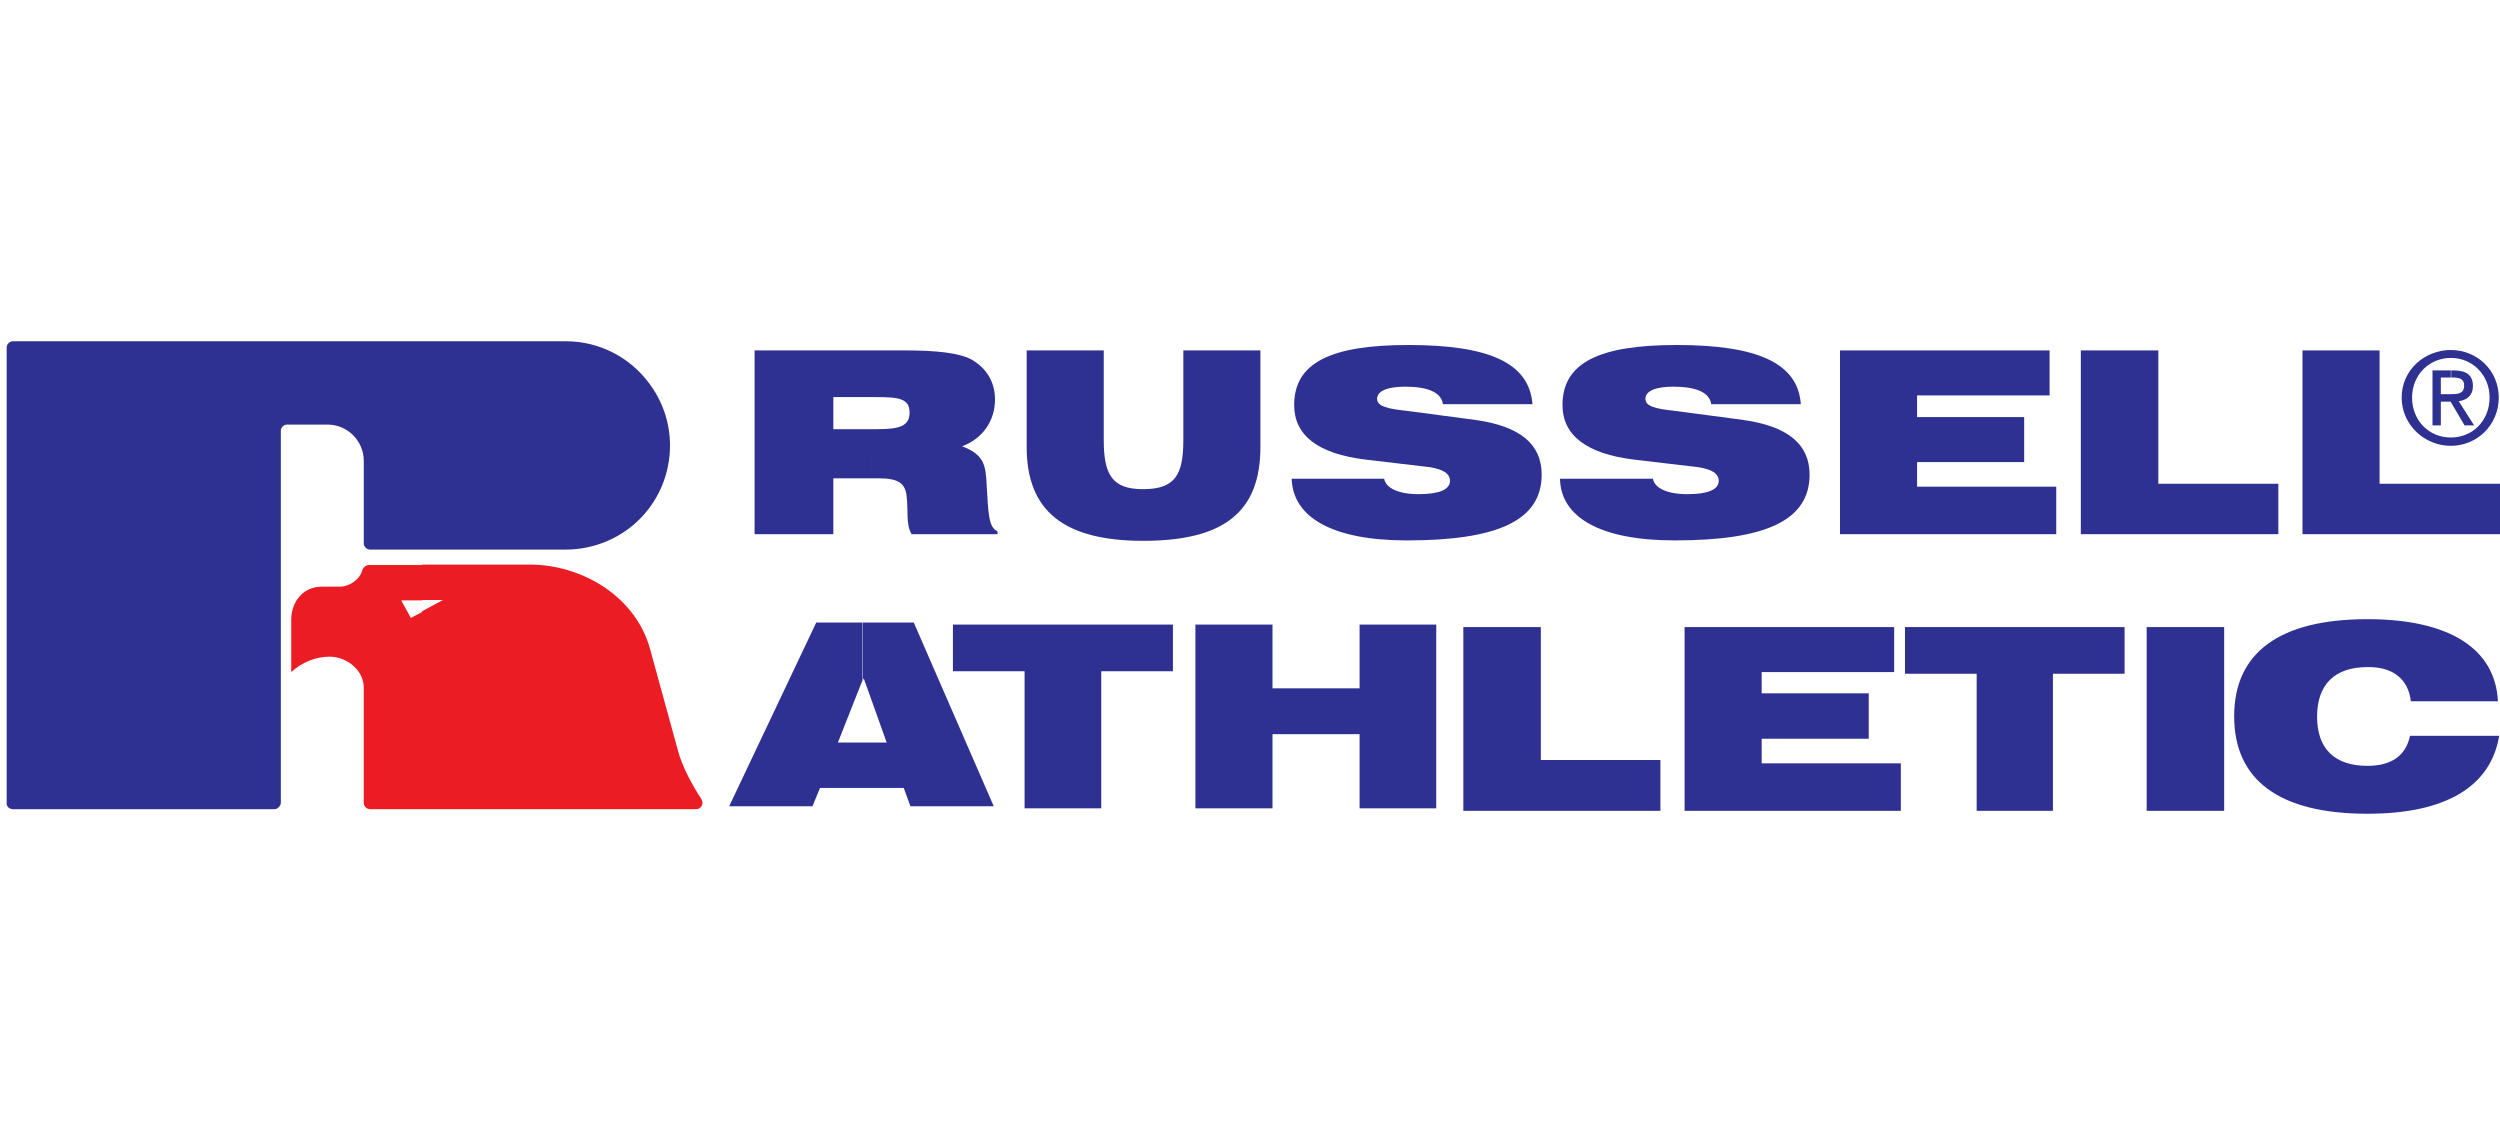 <?xml version="1.0" encoding="utf-8"?>
<!-- Generator: Adobe Illustrator 27.0.1, SVG Export Plug-In . SVG Version: 6.00 Build 0)  -->
<svg version="1.1" id="Layer_1" xmlns="http://www.w3.org/2000/svg" xmlns:xlink="http://www.w3.org/1999/xlink" x="0px" y="0px"
	 viewBox="0 0 600 270" style="enable-background:new 0 0 600 270;" xml:space="preserve">
<style type="text/css">
	.st0{fill-rule:evenodd;clip-rule:evenodd;fill:#EC1C24;}
	.st1{fill-rule:evenodd;clip-rule:evenodd;fill:#2E3191;}
</style>
<path class="st0" d="M156,155.7l6.7,24.4c1,3.9,3.5,8.4,5.7,11.8c0.1,0.2,0.2,0.5,0.2,0.8c0,0.8-0.7,1.5-1.5,1.5h-65.8v-47.5l5-2.7
	h-5v-8.5h26C140.1,135.6,152.6,143.4,156,155.7L156,155.7L156,155.7z M101.3,194.2H88.8c-0.8,0-1.5-0.7-1.5-1.5v-27.7
	c0-4.1-4-7.4-8.2-7.4c-3.4,0-6.7,1.4-9.2,3.7l0-12.6c0-4.2,2.8-7.9,7.3-7.9h4.3c2.4,0,4.9-1.7,5.5-4.1c0.2-0.5,0.8-1.1,1.5-1.1h12.8
	v8.5h-5l2.3,4.2l2.7-1.4V194.2L101.3,194.2z"/>
<path class="st1" d="M3.1,194.2h62.8c0.7,0,1.5-0.8,1.5-1.5v-89.3c0-0.8,0.7-1.5,1.5-1.5h9.7c4.8,0,8.7,3.9,8.7,8.7v19.8
	c0,0.8,0.7,1.5,1.5,1.5h47c7.1,0,13.6-3,18.1-7.7c4.3-4.5,6.9-10.6,6.9-17.3c0-5.6-1.9-10.8-5-14.9c-4.5-6.1-11.8-10.1-20-10.1H3.1
	c-0.8,0-1.5,0.7-1.5,1.5v109.3C1.5,193.5,2.2,194.2,3.1,194.2L3.1,194.2z"/>
<polygon class="st1" points="552.6,128.2 600,128.2 600,116.1 571.1,116.1 571.1,84.1 552.6,84.1 552.6,128.2 "/>
<polygon class="st1" points="499.4,128.2 546.8,128.2 546.8,116.1 518,116.1 518,84.1 499.4,84.1 499.4,128.2 "/>
<polygon class="st1" points="441.6,128.2 493.5,128.2 493.5,116.8 460.1,116.8 460.1,110.9 485.8,110.9 485.8,100.1 460.1,100.1 
	460.1,94.9 491.9,94.9 491.9,84.1 441.6,84.1 441.6,128.2 "/>
<path class="st1" d="M374.4,114.8c0.1,9.3,9.6,14.9,27.5,14.9c21.9,0,32.4-4.8,32.4-15.8c0-7.4-5.4-11.6-15.8-13.1l-16.6-2.2
	c-4.7-0.5-7-1.1-7-2.9c0-1.8,2.3-2.9,6.7-2.9c5.5,0,8.7,1.4,9.1,4.2h21.5c-0.7-10-10.7-14.2-29.8-14.2c-18.5,0-27.4,4.2-27.4,14.4
	c0,7.3,5.8,11.7,17.1,13.1l13.6,1.6c4.6,0.4,6.8,1.5,6.8,3.5c0,2.1-2.6,3.2-7.5,3.2c-5,0-7.9-1.5-8.3-3.7H374.4L374.4,114.8z"/>
<path class="st1" d="M310,114.8c0.2,9.3,9.7,14.9,27.6,14.9c21.9,0,32.4-4.8,32.4-15.8c0-7.4-5.3-11.6-15.8-13.1l-16.6-2.2
	c-4.7-0.5-7.1-1.1-7.1-2.9c0-1.8,2.4-2.9,6.7-2.9c5.6,0,8.7,1.4,9.1,4.2h21.5C367,87,357.2,82.8,338,82.8
	c-18.5,0-27.4,4.2-27.4,14.4c0,7.3,5.7,11.7,17.1,13.1l13.6,1.6c4.5,0.4,6.7,1.5,6.7,3.5c0,2.1-2.6,3.2-7.5,3.2
	c-5,0-7.9-1.5-8.3-3.7H310L310,114.8z"/>
<path class="st1" d="M265,84.1h-18.6v23.2c0,15.3,8.9,22.5,28,22.5c19.4,0,28.1-7,28.1-22.5V84.1H284v21.5c0,8.3-1.9,11.8-9.7,11.8
	c-7.4,0-9.4-3.5-9.4-11.8V84.1L265,84.1z"/>
<path class="st1" d="M217.3,84.1h-8.1v11.2h1c5.4,0,8.1,0.3,8.1,3.7c0,3.3-2.5,4-7.7,4h-1.4v11.8h1.7c4.6,0,6.4,1.1,6.7,4.4
	c0.4,3.7-0.2,6.8,1.2,9h20.6v-0.7c-2.2-0.9-2.2-4.6-2.6-11c-0.2-5-0.7-7.4-5.9-9.4c4.9-1.8,7.9-6.1,7.9-11.2c0-4.2-2-7.5-5.6-9.6
	C230.2,84.7,224.8,84.1,217.3,84.1L217.3,84.1L217.3,84.1z M209.1,84.1h-28v44.1H200v-13.4h9.2V103H200v-7.7h9.2V84.1L209.1,84.1z"
	/>
<path class="st1" d="M578.6,168.3h20.9c-0.6-12.5-11.5-19.7-31.3-19.7c-21.2,0-32,8.1-32,23.3c0,15.3,10.8,23.4,32,23.4
	c18.9,0,29.6-6.6,31.6-18.7h-21.4c-1,4.8-4.5,7.2-10.2,7.2c-7.9,0-12.1-4.1-12.1-11.8c0-7.7,4.2-11.9,12.1-11.9
	C574.3,160,578,163,578.6,168.3L578.6,168.3z"/>
<polygon class="st1" points="515.2,194.6 533.8,194.6 533.8,150.5 515.2,150.5 515.2,194.6 "/>
<polygon class="st1" points="474.4,194.6 492.7,194.6 492.7,161.7 509.9,161.7 509.9,150.5 457.2,150.5 457.2,161.7 474.4,161.7 
	474.4,194.6 "/>
<polygon class="st1" points="404.3,194.6 456.2,194.6 456.2,183.2 422.8,183.2 422.8,177.3 448.5,177.3 448.5,166.4 422.8,166.4 
	422.8,161.3 454.6,161.3 454.6,150.5 404.3,150.5 404.3,194.6 "/>
<polygon class="st1" points="351.2,194.6 398.5,194.6 398.5,182.4 369.8,182.4 369.8,150.5 351.2,150.5 351.2,194.6 "/>
<polygon class="st1" points="286.9,194 305.4,194 305.4,176.2 326.3,176.2 326.3,194 344.7,194 344.7,149.9 326.3,149.9 
	326.3,165.2 305.4,165.2 305.4,149.9 286.9,149.9 286.9,194 "/>
<polygon class="st1" points="245.9,194 264.3,194 264.3,161.1 281.5,161.1 281.5,149.9 228.7,149.9 228.7,161.1 245.9,161.1 
	245.9,194 "/>
<path class="st1" d="M207,163.5l0.3-0.7l5.5,15.4H207v10.9h9.9l1.6,4.4h20l-19.2-44.1H207V163.5L207,163.5L207,163.5z M201.1,178.2
	l5.8-14.7v-14.1h-11L175,193.5H195l1.8-4.4H207v-10.9H201.1L201.1,178.2z"/>
<path class="st1" d="M588.2,107c6.2,0,11.5-4.9,11.5-11.6c0-6.6-5.3-11.4-11.5-11.4v1.9c5.2,0,9.3,4.1,9.3,9.5
	c0,5.6-4.1,9.6-9.3,9.6V107L588.2,107L588.2,107L588.2,107z M588.2,96.5v-1.9c1.7,0,3.2-0.1,3.2-2.1c0-1.7-1.4-1.9-2.8-1.9h-0.3
	v-1.7h0.6c3.1,0,4.6,1.2,4.6,3.7c0,2.4-1.5,3.4-3.4,3.7l3.7,5.8h-2.3L588.2,96.5L588.2,96.5L588.2,96.5z M588.2,84
	c-6.3,0-11.8,4.8-11.8,11.4c0,6.6,5.5,11.6,11.8,11.6v-2c-5.2,0-9.3-4-9.3-9.6c0-5.4,4.1-9.5,9.3-9.5V84L588.2,84L588.2,84L588.2,84
	z M588.2,88.9v1.7h-2.4v4h2.4v1.9l-0.1-0.1h-2.3v5.7h-2V88.9H588.2L588.2,88.9z"/>
</svg>
